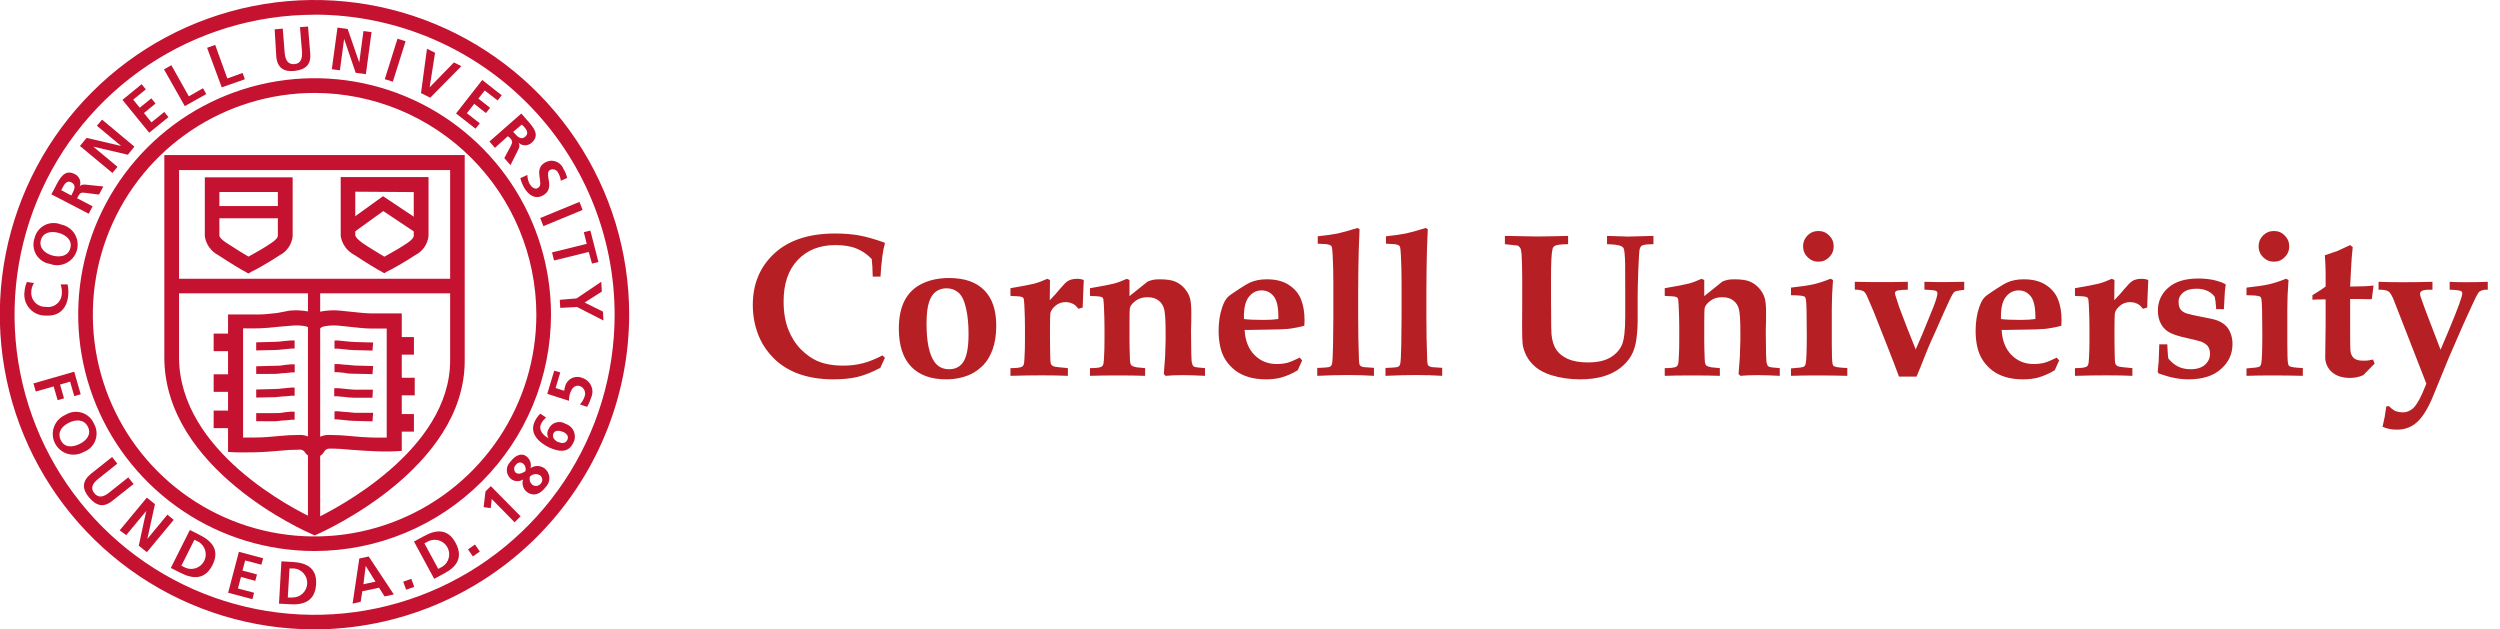 <svg width="143" height="36" viewBox="0 0 143 36" fill="none" xmlns="http://www.w3.org/2000/svg">
<g clip-path="url(#clip0_1005_3366)">
<path d="M17.994 36C14.434 36.001 10.953 34.946 7.993 32.969C5.032 30.992 2.724 28.181 1.361 24.893C-0.002 21.604 -0.359 17.985 0.334 14.493C1.028 11.001 2.741 7.793 5.258 5.275C7.775 2.757 10.982 1.042 14.473 0.347C17.965 -0.349 21.584 0.007 24.873 1.368C28.163 2.73 30.974 5.036 32.953 7.996C34.932 10.956 35.988 14.435 35.989 17.995C35.98 22.766 34.081 27.338 30.708 30.712C27.336 34.087 22.764 35.988 17.994 36ZM17.994 0.842C14.599 0.842 11.28 1.849 8.458 3.735C5.635 5.621 3.435 8.302 2.137 11.439C0.838 14.575 0.499 18.027 1.162 21.356C1.825 24.686 3.46 27.744 5.861 30.144C8.262 32.544 11.321 34.178 14.651 34.839C17.981 35.5 21.432 35.159 24.568 33.858C27.704 32.558 30.384 30.357 32.269 27.533C34.153 24.709 35.158 21.39 35.157 17.995C35.152 13.445 33.342 9.083 30.124 5.867C26.906 2.65 22.544 0.841 17.994 0.837V0.842Z" fill="#C41230"/>
<path d="M17.995 31.518C15.32 31.518 12.706 30.725 10.482 29.239C8.259 27.753 6.525 25.642 5.502 23.171C4.479 20.7 4.211 17.981 4.732 15.358C5.254 12.735 6.542 10.326 8.433 8.435C10.324 6.544 12.734 5.256 15.357 4.734C17.98 4.212 20.698 4.48 23.169 5.503C25.64 6.527 27.752 8.26 29.238 10.484C30.724 12.707 31.517 15.322 31.517 17.996C31.513 21.581 30.087 25.018 27.552 27.553C25.017 30.089 21.58 31.514 17.995 31.518ZM17.995 5.316C15.486 5.316 13.033 6.06 10.947 7.454C8.861 8.848 7.235 10.829 6.275 13.148C5.315 15.466 5.064 18.016 5.554 20.477C6.044 22.938 7.252 25.198 9.027 26.972C10.801 28.746 13.062 29.953 15.523 30.442C17.984 30.931 20.534 30.679 22.852 29.718C25.17 28.758 27.151 27.131 28.544 25.045C29.937 22.958 30.68 20.505 30.679 17.996C30.674 14.634 29.336 11.411 26.958 9.034C24.58 6.657 21.357 5.32 17.995 5.316Z" fill="#C41230"/>
<path d="M18.004 30.624L17.833 30.55C17.49 30.402 9.399 26.849 9.399 20.433V8.868H26.581V20.636C26.581 26.794 18.508 30.397 18.166 30.55L18.004 30.624ZM10.241 9.728V20.433C10.241 25.827 16.857 29.162 18.004 29.685C19.146 29.139 25.748 25.767 25.748 20.618V9.728H10.241Z" fill="#C41230"/>
<path d="M14.205 15.645L14.001 15.525C13.964 15.525 13.076 14.988 12.493 14.599C12.288 14.494 12.11 14.341 11.975 14.154C11.84 13.966 11.751 13.75 11.716 13.522C11.716 13.452 11.716 12.462 11.716 10.566V10.145H16.74V10.566C16.74 12.462 16.74 13.457 16.74 13.517C16.715 13.744 16.635 13.962 16.506 14.151C16.376 14.34 16.203 14.494 16 14.599C15.403 14.997 14.454 15.525 14.413 15.525L14.205 15.645ZM12.549 10.982C12.549 12.046 12.549 13.36 12.549 13.461C12.549 13.563 12.664 13.702 12.956 13.896C13.358 14.165 13.918 14.502 14.214 14.678C14.528 14.507 15.139 14.165 15.523 13.896C15.634 13.822 15.889 13.637 15.893 13.489C15.898 13.341 15.893 12.046 15.893 10.982H12.549Z" fill="#C41230"/>
<path d="M21.977 15.627L21.774 15.507C21.736 15.507 20.848 14.97 20.27 14.581C20.065 14.475 19.887 14.322 19.751 14.135C19.615 13.948 19.525 13.732 19.488 13.504C19.488 13.439 19.488 12.444 19.488 10.547V10.127H24.512V10.547C24.512 12.444 24.512 13.439 24.512 13.499C24.488 13.726 24.407 13.944 24.278 14.133C24.149 14.322 23.975 14.476 23.772 14.581C23.175 14.979 22.227 15.507 22.185 15.507L21.977 15.627ZM20.321 10.964C20.321 12.028 20.321 13.337 20.321 13.439C20.321 13.54 20.437 13.679 20.733 13.901C21.131 14.17 21.69 14.507 21.986 14.683C22.301 14.507 22.912 14.17 23.296 13.901C23.407 13.827 23.661 13.642 23.666 13.49C23.67 13.337 23.666 12.051 23.666 10.987L20.321 10.964Z" fill="#C41230"/>
<path d="M26.281 15.945H9.465V16.778H26.281V15.945Z" fill="#C41230"/>
<path d="M17.975 26.178C17.869 26.174 17.765 26.143 17.672 26.09C17.58 26.037 17.501 25.963 17.443 25.873C17.414 25.822 17.37 25.781 17.317 25.754C17.265 25.727 17.206 25.715 17.147 25.72C16.752 25.722 16.356 25.743 15.963 25.785C15.584 25.818 15.153 25.859 14.538 25.873C13.923 25.887 13.46 25.873 13.442 25.873L13.044 25.85V17.986H13.456H13.918C14.159 17.986 14.455 17.986 14.844 17.986C15.13 17.986 15.468 17.944 15.857 17.902L16.56 17.768C16.912 17.733 17.267 17.749 17.614 17.814C17.747 17.844 17.876 17.889 17.998 17.949C18.119 17.89 18.247 17.845 18.378 17.814C18.732 17.749 19.093 17.733 19.451 17.768L20.168 17.842C20.557 17.884 20.894 17.921 21.181 17.925C21.551 17.925 21.847 17.925 22.106 17.925H22.569H22.981V25.79L22.587 25.813C22.587 25.813 22.097 25.841 21.486 25.813C20.876 25.785 20.446 25.757 20.062 25.725C19.662 25.681 19.261 25.659 18.859 25.66C18.797 25.656 18.735 25.67 18.68 25.699C18.625 25.729 18.58 25.773 18.549 25.827C18.491 25.93 18.408 26.016 18.308 26.077C18.207 26.139 18.093 26.174 17.975 26.178ZM17.147 24.878C17.301 24.875 17.455 24.902 17.598 24.959C17.741 25.017 17.871 25.102 17.98 25.212C18.092 25.101 18.226 25.014 18.373 24.956C18.521 24.899 18.678 24.873 18.836 24.878C19.256 24.88 19.676 24.903 20.094 24.948C20.478 24.985 20.876 25.017 21.482 25.031C21.722 25.031 21.945 25.031 22.12 25.031V18.791H21.949C21.732 18.791 21.486 18.791 21.177 18.791C20.867 18.791 20.506 18.744 20.099 18.703L19.386 18.629C19.116 18.602 18.844 18.613 18.577 18.661C18.466 18.675 18.364 18.726 18.285 18.805L18.04 18.675L17.781 18.823C17.688 18.736 17.573 18.679 17.448 18.656C17.188 18.612 16.924 18.602 16.662 18.629L15.912 18.693C15.505 18.735 15.153 18.772 14.83 18.781C14.506 18.791 14.145 18.781 13.904 18.781V25.026C14.08 25.026 14.298 25.026 14.538 25.026C15.121 25.026 15.524 24.98 15.926 24.943C16.332 24.901 16.739 24.88 17.147 24.878Z" fill="#C41230"/>
<path d="M16.292 11.787H12.133V12.486H16.292V11.787Z" fill="#C41230"/>
<path d="M18.314 16.093H17.615V30.235H18.314V16.093Z" fill="#C41230"/>
<path d="M23.769 13.304L21.923 12.073L20.23 13.295L19.818 12.73L21.909 11.222L24.158 12.721L23.769 13.304Z" fill="#C41230"/>
<path d="M21.307 20.053L20.262 20.026C20.095 20.026 19.901 20.002 19.679 19.979L19.318 19.942C19.256 19.938 19.194 19.938 19.133 19.942V19.48C19.214 19.473 19.296 19.473 19.378 19.48L19.739 19.517C19.947 19.54 20.127 19.558 20.285 19.563L21.344 19.591L21.307 20.053Z" fill="#C41230"/>
<path d="M21.307 21.4L20.262 21.377C20.095 21.377 19.905 21.377 19.688 21.326L19.318 21.289C19.256 21.284 19.194 21.284 19.133 21.289V20.826C19.215 20.822 19.296 20.822 19.378 20.826L19.748 20.863C19.952 20.863 20.132 20.905 20.285 20.909L21.344 20.937L21.307 21.4Z" fill="#C41230"/>
<path d="M21.306 22.751H20.807H20.247C20.058 22.745 19.87 22.729 19.683 22.704L19.303 22.668C19.242 22.663 19.18 22.663 19.118 22.668V22.205C19.2 22.201 19.282 22.201 19.363 22.205L19.743 22.242C19.942 22.265 20.117 22.284 20.27 22.288H20.83H21.329L21.306 22.751Z" fill="#C41230"/>
<path d="M21.307 24.102L20.262 24.074C20.095 24.074 19.901 24.051 19.679 24.028L19.318 23.991C19.256 23.984 19.194 23.984 19.133 23.991V23.528C19.214 23.522 19.296 23.522 19.378 23.528L19.744 23.566C19.947 23.566 20.127 23.607 20.285 23.612H21.344L21.307 24.102Z" fill="#C41230"/>
<path d="M14.654 20.044V19.581L15.714 19.554C15.899 19.548 16.085 19.532 16.269 19.507L16.625 19.475C16.701 19.471 16.776 19.471 16.852 19.475V19.938C16.795 19.933 16.738 19.933 16.68 19.938L16.324 19.97C16.098 19.998 15.903 20.016 15.732 20.021L14.654 20.044Z" fill="#C41230"/>
<path d="M14.655 21.39V20.951L15.715 20.923C15.872 20.923 16.052 20.923 16.265 20.877L16.626 20.84C16.703 20.835 16.78 20.835 16.857 20.84V21.302C16.8 21.298 16.743 21.298 16.686 21.302L16.33 21.339C16.108 21.339 15.914 21.386 15.742 21.386L14.655 21.39Z" fill="#C41230"/>
<path d="M14.655 22.741V22.279L15.715 22.251C15.893 22.247 16.07 22.233 16.247 22.209L16.626 22.172C16.701 22.166 16.777 22.166 16.853 22.172V22.635C16.796 22.631 16.738 22.631 16.681 22.635L16.302 22.672C16.085 22.672 15.895 22.714 15.733 22.718L14.655 22.741Z" fill="#C41230"/>
<path d="M14.655 24.092V23.63H15.488H15.715C15.872 23.63 16.052 23.63 16.265 23.584L16.626 23.546C16.701 23.542 16.777 23.542 16.853 23.546V24.009H16.681L16.321 24.046C16.099 24.046 15.904 24.092 15.733 24.097H15.507L14.655 24.092Z" fill="#C41230"/>
<path d="M13.137 19.082H12.221V20.086H13.137V19.082Z" fill="#C41230"/>
<path d="M13.183 21.41H12.221V22.413H13.183V21.41Z" fill="#C41230"/>
<path d="M13.137 23.486H12.221V24.49H13.137V23.486Z" fill="#C41230"/>
<path d="M23.676 19.281H22.76V20.285H23.676V19.281Z" fill="#C41230"/>
<path d="M23.722 21.608H22.76V22.612H23.722V21.608Z" fill="#C41230"/>
<path d="M23.676 23.685H22.76V24.689H23.676V23.685Z" fill="#C41230"/>
<path d="M3.866 16.265C3.903 16.446 3.917 16.631 3.908 16.816C3.861 17.588 3.445 18.102 2.617 18.051C2.441 18.055 2.266 18.02 2.105 17.95C1.944 17.879 1.801 17.773 1.685 17.641C1.57 17.509 1.485 17.352 1.436 17.183C1.388 17.014 1.377 16.837 1.405 16.663C1.418 16.479 1.464 16.299 1.539 16.131L1.946 16.191C1.846 16.34 1.791 16.515 1.789 16.695C1.781 16.807 1.797 16.919 1.835 17.024C1.873 17.129 1.933 17.225 2.01 17.306C2.088 17.387 2.182 17.45 2.285 17.492C2.389 17.535 2.5 17.555 2.612 17.551C2.724 17.57 2.838 17.565 2.947 17.537C3.057 17.508 3.159 17.456 3.247 17.385C3.334 17.313 3.406 17.224 3.456 17.122C3.506 17.021 3.534 16.91 3.537 16.797C3.549 16.618 3.525 16.439 3.468 16.27L3.866 16.265Z" fill="#C41230"/>
<path d="M1.975 13.627C2.011 13.469 2.081 13.32 2.181 13.191C2.28 13.063 2.407 12.957 2.551 12.882C2.695 12.807 2.854 12.765 3.017 12.758C3.179 12.751 3.342 12.779 3.492 12.841C3.652 12.872 3.803 12.936 3.937 13.028C4.071 13.121 4.184 13.24 4.269 13.379C4.354 13.517 4.41 13.672 4.432 13.833C4.455 13.994 4.443 14.158 4.399 14.315C4.355 14.472 4.278 14.617 4.175 14.742C4.071 14.868 3.943 14.971 3.797 15.044C3.652 15.117 3.493 15.159 3.331 15.168C3.168 15.177 3.006 15.151 2.854 15.094C2.693 15.068 2.539 15.008 2.404 14.917C2.269 14.825 2.155 14.706 2.072 14.566C1.988 14.426 1.936 14.27 1.919 14.107C1.902 13.945 1.921 13.781 1.975 13.627ZM4.019 14.206C4.154 13.743 3.779 13.438 3.358 13.322C2.937 13.207 2.47 13.271 2.34 13.729C2.211 14.187 2.576 14.497 2.988 14.613C3.399 14.728 3.885 14.678 4.019 14.206Z" fill="#C41230"/>
<path d="M2.938 11.116L3.183 10.653C3.423 10.191 3.696 9.65 4.288 9.964C4.413 10.026 4.51 10.133 4.56 10.263C4.61 10.394 4.608 10.538 4.557 10.667C4.626 10.556 4.779 10.552 4.894 10.561L5.912 10.667L5.662 11.13L4.857 11.028C4.668 11.001 4.575 11.028 4.483 11.199L4.409 11.338L5.297 11.801L5.075 12.226L2.938 11.116ZM4.076 11.181L4.15 11.042C4.261 10.834 4.358 10.579 4.094 10.436C3.83 10.293 3.687 10.524 3.576 10.737L3.502 10.876L4.076 11.181Z" fill="#C41230"/>
<path d="M4.574 8.35L4.954 7.887L6.929 8.35L5.541 7.193L5.837 6.842L7.688 8.387L7.313 8.85L5.333 8.387L6.721 9.543L6.429 9.895L4.574 8.35Z" fill="#C41230"/>
<path d="M7.004 5.713L8.1 4.816L8.341 5.112L7.619 5.699L7.994 6.162L8.655 5.625L8.896 5.922L8.234 6.467L8.665 6.999L9.396 6.403L9.636 6.699L8.535 7.592L7.004 5.713Z" fill="#C41230"/>
<path d="M9.381 3.969L9.802 3.729L10.801 5.51L11.611 5.047L11.8 5.38L10.57 6.069L9.381 3.969Z" fill="#C41230"/>
<path d="M11.846 2.734L12.308 2.567L13.002 4.487L13.877 4.173L14.006 4.533L12.683 4.996L11.846 2.734Z" fill="#C41230"/>
<path d="M15.71 1.679L16.173 1.637L16.284 3.025C16.321 3.437 16.473 3.696 16.839 3.668C17.204 3.64 17.301 3.354 17.274 2.942L17.158 1.554L17.62 1.517L17.745 3.062C17.801 3.71 17.463 3.987 16.848 4.057C16.233 4.126 15.853 3.872 15.803 3.224L15.71 1.679Z" fill="#C41230"/>
<path d="M19.304 1.577L19.887 1.66L20.549 3.576L20.789 1.776L21.252 1.836L20.928 4.242L20.345 4.163L19.684 2.225L19.443 4.02L18.98 3.96L19.304 1.577Z" fill="#C41230"/>
<path d="M22.736 2.216L23.199 2.359L22.472 4.672L22.01 4.529L22.736 2.216Z" fill="#C41230"/>
<path d="M24.423 2.789L24.886 3.02L24.576 4.996L25.964 3.571L26.39 3.784L24.608 5.588L24.081 5.324L24.423 2.789Z" fill="#C41230"/>
<path d="M27.584 4.575L28.699 5.449L28.463 5.745L27.727 5.176L27.362 5.639L28.032 6.166L27.797 6.467L27.126 5.939L26.705 6.476L27.445 7.054L27.2 7.36L26.085 6.49L27.584 4.575Z" fill="#C41230"/>
<path d="M29.819 6.494L30.161 6.883C30.499 7.271 30.915 7.72 30.411 8.164C30.309 8.259 30.175 8.311 30.036 8.311C29.897 8.311 29.763 8.259 29.662 8.164C29.693 8.218 29.71 8.28 29.71 8.342C29.71 8.405 29.693 8.466 29.662 8.52L29.199 9.446L28.847 9.043L29.227 8.331C29.314 8.16 29.328 8.067 29.194 7.914L29.051 7.789L28.311 8.456L27.996 8.095L29.819 6.494ZM29.356 7.54L29.458 7.655C29.615 7.836 29.819 8.016 30.045 7.817C30.272 7.618 30.11 7.405 29.953 7.225L29.846 7.128L29.356 7.54Z" fill="#C41230"/>
<path d="M32.08 10.339C32.059 10.175 32.006 10.018 31.923 9.876C31.903 9.835 31.876 9.798 31.841 9.768C31.807 9.738 31.767 9.715 31.724 9.701C31.681 9.687 31.635 9.682 31.59 9.685C31.545 9.689 31.501 9.702 31.46 9.723C31.095 9.936 31.784 10.75 31.086 11.162C30.623 11.435 30.244 11.162 29.999 10.764C29.893 10.585 29.814 10.392 29.763 10.191L30.165 10.006C30.168 10.195 30.218 10.381 30.309 10.547C30.406 10.704 30.609 10.866 30.771 10.75C31.174 10.519 30.471 9.714 31.164 9.302C31.255 9.247 31.356 9.212 31.462 9.199C31.567 9.187 31.674 9.198 31.774 9.231C31.875 9.264 31.968 9.318 32.045 9.391C32.123 9.463 32.184 9.551 32.224 9.649C32.326 9.813 32.4 9.993 32.441 10.181L32.08 10.339Z" fill="#C41230"/>
<path d="M33.145 11.547L33.325 12.009L31.082 12.935L30.901 12.472L33.145 11.547Z" fill="#C41230"/>
<path d="M33.561 13.947L33.394 13.281L33.769 13.188L34.231 14.988L33.861 15.076L33.676 14.41L31.692 14.9L31.576 14.438L33.561 13.947Z" fill="#C41230"/>
<path d="M32.977 17.07L34.393 16.117L34.425 16.677L33.44 17.306L34.49 17.824L34.518 18.333L33.005 17.561L32.047 17.611L32.02 17.149L32.977 17.07Z" fill="#C41230"/>
<path d="M4.245 21.261L4.615 22.552L4.249 22.658L4.009 21.83L3.435 21.997L3.662 22.783L3.296 22.89L3.07 22.103L2.047 22.395L1.913 21.932L4.245 21.261Z" fill="#C41230"/>
<path d="M5.379 24.245C5.46 24.387 5.508 24.545 5.521 24.708C5.534 24.871 5.511 25.035 5.454 25.188C5.398 25.342 5.308 25.481 5.192 25.596C5.076 25.711 4.936 25.799 4.782 25.855C4.642 25.934 4.487 25.983 4.327 26C4.166 26.017 4.004 26.001 3.85 25.953C3.696 25.906 3.554 25.827 3.432 25.722C3.309 25.617 3.209 25.488 3.138 25.344C3.068 25.199 3.027 25.041 3.019 24.881C3.011 24.72 3.036 24.559 3.093 24.408C3.149 24.257 3.236 24.119 3.347 24.003C3.459 23.886 3.593 23.794 3.742 23.731C3.879 23.643 4.035 23.586 4.197 23.565C4.359 23.543 4.524 23.557 4.68 23.606C4.836 23.655 4.98 23.738 5.101 23.848C5.221 23.958 5.316 24.094 5.379 24.245ZM3.473 25.17C3.691 25.633 4.167 25.587 4.56 25.392C4.954 25.198 5.25 24.837 5.023 24.402C4.796 23.967 4.334 23.991 3.95 24.175C3.566 24.361 3.256 24.707 3.473 25.17Z" fill="#C41230"/>
<path d="M6.411 26.141L6.711 26.52L5.62 27.39C5.296 27.649 5.157 27.918 5.393 28.209C5.629 28.5 5.92 28.436 6.24 28.177L7.336 27.307L7.641 27.686L6.425 28.648C5.92 29.055 5.499 28.935 5.092 28.45C4.685 27.964 4.69 27.524 5.199 27.103L6.411 26.141Z" fill="#C41230"/>
<path d="M8.4 28.463L8.863 28.838L8.428 30.827L9.575 29.439L9.936 29.735L8.4 31.586L7.937 31.211L8.368 29.222L7.22 30.61L6.846 30.337L8.4 28.463Z" fill="#C41230"/>
<path d="M10.861 30.314L11.453 30.615C12.11 30.948 12.587 31.461 12.152 32.322C11.717 33.182 11.023 33.113 10.362 32.784L9.77 32.488L10.861 30.314ZM10.376 32.359L10.616 32.479C10.811 32.56 11.029 32.564 11.226 32.491C11.424 32.417 11.586 32.272 11.681 32.084C11.775 31.895 11.795 31.678 11.735 31.476C11.676 31.274 11.542 31.102 11.361 30.994L11.12 30.874L10.376 32.359Z" fill="#C41230"/>
<path d="M13.664 31.564L15.052 31.934L14.95 32.3L14.025 32.059L13.868 32.637L14.7 32.859L14.603 33.225L13.784 33.003L13.609 33.66L14.534 33.905L14.437 34.275L13.049 33.905L13.664 31.564Z" fill="#C41230"/>
<path d="M16.097 32.109L16.758 32.146C17.498 32.188 18.146 32.474 18.081 33.432C18.017 34.389 17.36 34.607 16.619 34.565L15.958 34.528L16.097 32.109ZM16.462 34.177H16.735C16.949 34.178 17.155 34.097 17.311 33.951C17.466 33.804 17.56 33.604 17.572 33.39C17.584 33.177 17.513 32.967 17.374 32.804C17.236 32.642 17.04 32.538 16.828 32.516H16.559L16.462 34.177Z" fill="#C41230"/>
<path d="M20.552 31.947L21.089 31.831L22.527 34.001L22 34.117L21.681 33.617L20.723 33.821L20.631 34.422L20.168 34.529L20.552 31.947ZM20.917 32.368L20.788 33.418L21.477 33.27L20.917 32.368Z" fill="#C41230"/>
<path d="M23.064 33.274L23.527 33.108L23.694 33.571L23.231 33.732L23.064 33.274Z" fill="#C41230"/>
<path d="M23.68 30.976L24.263 30.661C24.915 30.305 25.609 30.198 26.067 31.064C26.525 31.929 26.067 32.451 25.419 32.794L24.836 33.108L23.68 30.976ZM25.067 32.539L25.303 32.414C25.483 32.302 25.613 32.126 25.667 31.921C25.721 31.716 25.695 31.498 25.595 31.312C25.494 31.125 25.326 30.985 25.125 30.918C24.924 30.851 24.705 30.863 24.512 30.953L24.276 31.082L25.067 32.539Z" fill="#C41230"/>
<path d="M26.77 31.424L27.168 31.147L27.446 31.549L27.048 31.827L26.77 31.424Z" fill="#C41230"/>
<path d="M27.77 28.107L28.075 27.807L29.777 29.532L29.435 29.875L28.126 28.542L28.07 29.065L27.663 29.009L27.77 28.107Z" fill="#C41230"/>
<path d="M29.938 27.413C29.837 27.483 29.717 27.521 29.594 27.521C29.471 27.521 29.35 27.483 29.249 27.413C29.173 27.356 29.111 27.282 29.066 27.198C29.021 27.114 28.995 27.022 28.99 26.927C28.985 26.831 29 26.736 29.035 26.648C29.071 26.559 29.125 26.48 29.194 26.414C29.443 26.072 29.813 25.868 30.119 26.109C30.218 26.186 30.292 26.291 30.333 26.41C30.373 26.529 30.377 26.658 30.345 26.779C30.46 26.699 30.598 26.655 30.739 26.655C30.879 26.655 31.017 26.699 31.132 26.779C31.216 26.84 31.286 26.919 31.337 27.01C31.387 27.101 31.417 27.202 31.424 27.306C31.431 27.41 31.415 27.514 31.378 27.61C31.34 27.707 31.281 27.795 31.206 27.867C30.924 28.246 30.535 28.431 30.137 28.14C30.032 28.056 29.955 27.943 29.916 27.815C29.877 27.687 29.879 27.55 29.92 27.422L29.938 27.413ZM30.054 26.951C30.076 26.876 30.076 26.796 30.055 26.721C30.034 26.645 29.992 26.578 29.934 26.525C29.903 26.499 29.867 26.479 29.829 26.468C29.79 26.457 29.749 26.454 29.709 26.459C29.67 26.465 29.631 26.479 29.597 26.501C29.564 26.523 29.535 26.551 29.513 26.585C29.48 26.614 29.454 26.65 29.436 26.69C29.418 26.73 29.409 26.773 29.409 26.817C29.409 26.86 29.418 26.903 29.436 26.943C29.454 26.983 29.48 27.019 29.513 27.048C29.702 27.163 29.906 27.048 30.054 26.951ZM30.942 27.649C30.97 27.616 30.991 27.577 31.004 27.535C31.016 27.493 31.02 27.449 31.015 27.406C31.009 27.363 30.995 27.321 30.973 27.283C30.951 27.245 30.922 27.212 30.887 27.187C30.796 27.131 30.689 27.109 30.584 27.123C30.478 27.138 30.381 27.188 30.308 27.265C30.287 27.348 30.288 27.434 30.313 27.516C30.337 27.598 30.384 27.671 30.447 27.728C30.485 27.756 30.527 27.776 30.573 27.787C30.618 27.798 30.665 27.799 30.711 27.792C30.757 27.785 30.801 27.768 30.841 27.744C30.881 27.719 30.915 27.687 30.942 27.649Z" fill="#C41230"/>
<path d="M31.238 23.884C31.124 23.976 31.029 24.091 30.961 24.222C30.776 24.592 31.058 24.893 31.377 25.068C31.331 24.989 31.306 24.899 31.306 24.807C31.306 24.715 31.331 24.625 31.377 24.546C31.415 24.456 31.472 24.376 31.544 24.31C31.616 24.245 31.702 24.196 31.795 24.168C31.888 24.139 31.986 24.131 32.083 24.144C32.179 24.158 32.272 24.192 32.353 24.245C32.462 24.28 32.561 24.339 32.644 24.417C32.727 24.496 32.791 24.592 32.832 24.698C32.873 24.805 32.889 24.919 32.88 25.033C32.871 25.146 32.836 25.257 32.779 25.355C32.478 25.957 31.909 25.818 31.391 25.587C30.804 25.291 30.253 24.782 30.6 24.078C30.677 23.923 30.78 23.782 30.905 23.662L31.238 23.884ZM31.919 25.272C32.122 25.374 32.344 25.378 32.45 25.166C32.557 24.953 32.4 24.782 32.205 24.703C32.011 24.624 31.743 24.587 31.655 24.796C31.567 25.004 31.701 25.17 31.919 25.291V25.272Z" fill="#C41230"/>
<path d="M32.048 21.302L31.78 22.195L32.275 22.353C32.281 22.279 32.295 22.206 32.317 22.135C32.337 22.031 32.381 21.933 32.444 21.848C32.507 21.763 32.588 21.693 32.681 21.643C32.775 21.593 32.878 21.565 32.984 21.559C33.089 21.554 33.195 21.572 33.293 21.612C33.407 21.646 33.512 21.704 33.601 21.782C33.691 21.859 33.762 21.955 33.811 22.063C33.861 22.171 33.886 22.288 33.886 22.407C33.886 22.525 33.86 22.643 33.811 22.75C33.756 22.933 33.68 23.108 33.584 23.273L33.173 23.134C33.288 23.009 33.376 22.861 33.432 22.7C33.457 22.642 33.47 22.579 33.471 22.516C33.471 22.453 33.458 22.391 33.434 22.333C33.409 22.275 33.373 22.222 33.327 22.179C33.281 22.135 33.227 22.102 33.168 22.08C32.867 21.992 32.705 22.228 32.608 22.491C32.565 22.632 32.545 22.779 32.548 22.926L31.304 22.528L31.702 21.201L32.048 21.302Z" fill="#C41230"/>
<path d="M50.618 20.462L50.355 21.04C49.878 21.292 49.449 21.463 49.067 21.555C48.69 21.65 48.217 21.698 47.648 21.698C46.84 21.698 46.124 21.57 45.503 21.314C45.014 21.108 44.601 20.836 44.261 20.496C43.922 20.157 43.66 19.789 43.477 19.392C43.199 18.793 43.06 18.143 43.06 17.441C43.06 16.239 43.47 15.259 44.29 14.5C45.114 13.737 46.275 13.356 47.774 13.356C48.289 13.356 48.751 13.394 49.159 13.47C49.571 13.546 50.048 13.682 50.589 13.876L50.618 13.951C50.557 14.13 50.509 14.355 50.475 14.626C50.418 15.057 50.381 15.456 50.366 15.822H49.92C49.912 15.402 49.893 15.066 49.863 14.815C49.607 14.548 49.319 14.349 48.999 14.22C48.682 14.086 48.276 14.019 47.78 14.019C46.883 14.019 46.166 14.304 45.629 14.872C45.091 15.437 44.822 16.226 44.822 17.241C44.822 17.855 44.911 18.391 45.091 18.849C45.274 19.306 45.516 19.686 45.817 19.987C46.119 20.285 46.422 20.502 46.727 20.639C47.143 20.822 47.646 20.914 48.238 20.914C48.627 20.914 48.995 20.87 49.342 20.782C49.689 20.695 50.067 20.544 50.475 20.33L50.618 20.462ZM51.413 18.797C51.413 18.148 51.524 17.613 51.745 17.189C51.966 16.762 52.298 16.442 52.74 16.228C53.183 16.011 53.698 15.902 54.285 15.902C55.166 15.902 55.836 16.133 56.294 16.594C56.755 17.056 56.986 17.733 56.986 18.625C56.986 19.14 56.919 19.587 56.786 19.964C56.652 20.342 56.473 20.647 56.248 20.88C56.023 21.108 55.786 21.282 55.538 21.4C55.115 21.599 54.638 21.698 54.108 21.698C53.246 21.698 52.58 21.454 52.111 20.965C51.646 20.473 51.413 19.751 51.413 18.797ZM52.998 18.522C52.998 19.537 53.147 20.26 53.444 20.691C53.643 20.977 53.925 21.12 54.291 21.12C54.604 21.12 54.852 21.011 55.035 20.794C55.279 20.504 55.401 19.943 55.401 19.112C55.401 18.528 55.352 18.028 55.252 17.613C55.157 17.193 55.014 16.901 54.823 16.737C54.636 16.573 54.409 16.491 54.142 16.491C53.913 16.491 53.713 16.552 53.542 16.674C53.37 16.793 53.236 16.995 53.141 17.281C53.046 17.563 52.998 17.977 52.998 18.522ZM61.083 21.057V21.498C60.652 21.479 60.171 21.469 59.641 21.469C59.05 21.469 58.435 21.479 57.798 21.498V21.057C58.096 21.057 58.302 21.036 58.416 20.994C58.47 20.975 58.51 20.943 58.536 20.897C58.575 20.824 58.596 20.687 58.599 20.485L58.622 19.976C58.626 19.869 58.628 19.695 58.628 19.455V18.705C58.628 18.366 58.617 17.954 58.594 17.47C58.582 17.225 58.565 17.088 58.542 17.058C58.523 17.023 58.491 16.998 58.445 16.983C58.373 16.956 58.157 16.938 57.798 16.926V16.485C58.493 16.367 58.949 16.279 59.166 16.222C59.383 16.165 59.629 16.073 59.904 15.948L60.059 16.016L60.047 17.172C60.295 16.916 60.486 16.705 60.619 16.537C60.818 16.3 60.966 16.15 61.066 16.085C61.203 15.993 61.384 15.948 61.609 15.948C61.75 15.948 61.878 15.97 61.992 16.016L61.958 16.829C61.947 17.271 61.937 17.525 61.929 17.59L61.689 17.664C61.594 17.538 61.502 17.451 61.414 17.401C61.273 17.321 61.119 17.281 60.951 17.281C60.726 17.281 60.531 17.351 60.367 17.492C60.207 17.63 60.112 17.771 60.081 17.916C60.066 18 60.059 18.322 60.059 18.883V19.455L60.07 20.233C60.074 20.527 60.083 20.708 60.099 20.777C60.118 20.841 60.158 20.893 60.219 20.931C60.28 20.969 60.411 20.996 60.613 21.011L61.083 21.057ZM68.927 21.057V21.498C68.408 21.471 67.985 21.457 67.657 21.457C67.279 21.457 66.951 21.471 66.673 21.498L66.57 21.395C66.577 21.314 66.602 20.985 66.644 20.405L66.673 19.466V19.014C66.673 18.347 66.646 17.908 66.593 17.698C66.543 17.489 66.438 17.321 66.278 17.195C66.118 17.065 65.904 17 65.637 17C65.37 17 65.149 17.065 64.973 17.195C64.798 17.321 64.687 17.449 64.641 17.578C64.615 17.655 64.603 17.96 64.607 18.494V19.455C64.607 19.733 64.615 20.075 64.63 20.479C64.634 20.658 64.649 20.777 64.676 20.834C64.695 20.876 64.72 20.906 64.75 20.925C64.796 20.956 64.886 20.985 65.019 21.011C65.065 21.019 65.225 21.034 65.5 21.057V21.498C65.084 21.482 64.575 21.475 63.972 21.475C63.274 21.475 62.732 21.482 62.347 21.498V21.057C62.645 21.057 62.851 21.036 62.965 20.994C63.018 20.975 63.059 20.943 63.085 20.897C63.123 20.824 63.144 20.687 63.148 20.485L63.171 19.976C63.175 19.869 63.177 19.695 63.177 19.455V18.705C63.177 18.366 63.165 17.954 63.142 17.47C63.131 17.225 63.114 17.088 63.091 17.058C63.072 17.023 63.039 16.998 62.994 16.983C62.921 16.956 62.706 16.938 62.347 16.926V16.485C63.041 16.367 63.497 16.279 63.715 16.222C63.932 16.165 64.178 16.073 64.453 15.948L64.607 16.016V16.938L65.648 16.102C65.774 16.052 65.879 16.02 65.963 16.005C66.051 15.986 66.171 15.976 66.324 15.976C66.732 15.976 67.037 16.022 67.239 16.113C67.445 16.205 67.619 16.335 67.76 16.503C67.901 16.667 68 16.84 68.057 17.023C68.114 17.203 68.143 17.485 68.143 17.87C68.143 18.305 68.139 18.581 68.132 18.7C68.128 18.745 68.126 18.801 68.126 18.866L68.132 19.455C68.135 20.1 68.145 20.498 68.16 20.651C68.179 20.803 68.214 20.902 68.263 20.948C68.317 20.99 68.431 21.017 68.606 21.028C68.671 21.032 68.778 21.042 68.927 21.057ZM74.483 20.616L74.231 21.177C73.918 21.368 73.596 21.509 73.264 21.601C73.016 21.665 72.734 21.698 72.417 21.698C72.04 21.698 71.706 21.654 71.416 21.566C71.13 21.479 70.884 21.358 70.678 21.206C70.476 21.053 70.296 20.866 70.14 20.645C69.987 20.424 69.877 20.168 69.808 19.878C69.739 19.588 69.705 19.272 69.705 18.929C69.705 18.429 69.772 17.983 69.905 17.59C69.997 17.315 70.104 17.117 70.226 16.995C70.302 16.918 70.5 16.775 70.821 16.566C71.141 16.356 71.374 16.218 71.519 16.154C71.786 16.035 72.1 15.976 72.463 15.976C72.974 15.976 73.394 16.083 73.722 16.297C74.05 16.51 74.28 16.783 74.414 17.115C74.551 17.447 74.62 17.849 74.62 18.322C74.62 18.429 74.616 18.532 74.608 18.631C74.513 18.662 74.368 18.696 74.174 18.734C73.914 18.784 73.739 18.81 73.647 18.814C73.361 18.837 72.984 18.85 72.514 18.854C72.045 18.858 71.786 18.862 71.736 18.866C71.687 18.869 71.631 18.871 71.57 18.871H71.193C71.223 19.474 71.41 19.951 71.753 20.302C72.097 20.649 72.52 20.822 73.024 20.822C73.241 20.822 73.441 20.799 73.624 20.754C73.807 20.704 74.048 20.605 74.345 20.456L74.483 20.616ZM73.121 18.248C73.136 17.641 73.054 17.216 72.875 16.972C72.692 16.732 72.455 16.611 72.165 16.611C71.868 16.611 71.622 16.737 71.427 16.989C71.229 17.244 71.137 17.664 71.153 18.248C71.378 18.282 71.753 18.299 72.28 18.299C72.615 18.299 72.896 18.282 73.121 18.248ZM78.591 21.04V21.498C78.114 21.467 77.616 21.452 77.097 21.452C76.579 21.452 75.995 21.467 75.347 21.498V21.046C75.709 21.034 75.928 21.019 76.004 21C76.062 20.985 76.104 20.963 76.13 20.937C76.161 20.906 76.182 20.861 76.193 20.799C76.22 20.685 76.239 20.325 76.251 19.718C76.262 19.112 76.268 18.574 76.268 18.105V16.216C76.268 15.618 76.254 15.07 76.228 14.574C76.212 14.307 76.193 14.149 76.17 14.1C76.155 14.073 76.134 14.052 76.108 14.037C76.062 14.006 75.989 13.983 75.89 13.968C75.833 13.96 75.661 13.951 75.375 13.939V13.516C75.848 13.466 76.226 13.413 76.508 13.356C76.79 13.295 77.17 13.19 77.647 13.041L77.767 13.11L77.721 14.265C77.702 14.914 77.691 15.709 77.687 16.651V18.116C77.687 18.669 77.691 19.083 77.698 19.358C77.713 20.041 77.725 20.454 77.732 20.599C77.74 20.74 77.753 20.83 77.772 20.868C77.784 20.895 77.803 20.918 77.83 20.937C77.864 20.963 77.923 20.985 78.007 21C78.041 21.007 78.236 21.021 78.591 21.04ZM82.493 21.04V21.498C82.016 21.467 81.518 21.452 80.999 21.452C80.481 21.452 79.897 21.467 79.249 21.498V21.046C79.611 21.034 79.83 21.019 79.907 21C79.964 20.985 80.006 20.963 80.032 20.937C80.063 20.906 80.084 20.861 80.095 20.799C80.122 20.685 80.141 20.325 80.153 19.718C80.164 19.112 80.17 18.574 80.17 18.105V16.216C80.17 15.618 80.156 15.07 80.13 14.574C80.115 14.307 80.095 14.149 80.073 14.1C80.057 14.073 80.036 14.052 80.01 14.037C79.964 14.006 79.891 13.983 79.792 13.968C79.735 13.96 79.563 13.951 79.277 13.939V13.516C79.75 13.466 80.128 13.413 80.41 13.356C80.692 13.295 81.072 13.19 81.549 13.041L81.669 13.11L81.623 14.265C81.604 14.914 81.593 15.709 81.589 16.651V18.116C81.589 18.669 81.593 19.083 81.6 19.358C81.615 20.041 81.627 20.454 81.635 20.599C81.642 20.74 81.656 20.83 81.675 20.868C81.686 20.895 81.705 20.918 81.732 20.937C81.766 20.963 81.825 20.985 81.909 21C81.944 21.007 82.138 21.021 82.493 21.04ZM86.08 13.968V13.493L87.94 13.527L88.712 13.516L89.485 13.499L89.696 13.493V13.968C89.284 13.968 89.023 14.004 88.912 14.077C88.855 14.111 88.817 14.178 88.798 14.277C88.745 14.513 88.718 15.034 88.718 15.839V17.166L88.724 17.836C88.724 18.534 88.731 18.965 88.746 19.129C88.781 19.487 88.871 19.777 89.015 19.998C89.16 20.216 89.382 20.393 89.679 20.531C89.98 20.664 90.362 20.731 90.823 20.731C91.354 20.731 91.775 20.641 92.088 20.462C92.404 20.279 92.629 20.042 92.763 19.753C92.897 19.463 92.963 18.911 92.963 18.099V16.932C92.963 15.925 92.961 15.311 92.958 15.089C92.946 14.609 92.919 14.319 92.877 14.22C92.851 14.159 92.807 14.113 92.746 14.082C92.62 14.018 92.345 13.979 91.922 13.968V13.493C92.612 13.52 93.022 13.533 93.152 13.533C93.186 13.533 93.238 13.531 93.307 13.527L94.577 13.493V13.968C94.222 13.968 93.999 13.997 93.907 14.054C93.862 14.084 93.823 14.143 93.793 14.231C93.766 14.315 93.74 14.7 93.713 15.387C93.686 16.073 93.673 16.615 93.673 17.012V18.356C93.673 18.7 93.648 19.054 93.598 19.421C93.549 19.787 93.448 20.1 93.295 20.359C93.146 20.618 92.935 20.853 92.66 21.063C92.385 21.273 92.059 21.431 91.682 21.538C91.304 21.644 90.867 21.698 90.371 21.698C89.792 21.698 89.25 21.62 88.746 21.463C88.38 21.349 88.081 21.196 87.848 21.006C87.615 20.811 87.438 20.596 87.316 20.359C87.194 20.119 87.12 19.888 87.093 19.667C87.074 19.529 87.064 19.159 87.064 18.557L87.07 17.458V16.005C87.07 15.471 87.059 14.99 87.036 14.563C87.024 14.395 87.001 14.273 86.967 14.197C86.948 14.155 86.9 14.105 86.824 14.048L86.08 13.968ZM101.803 21.057V21.498C101.284 21.471 100.861 21.457 100.533 21.457C100.155 21.457 99.827 21.471 99.549 21.498L99.446 21.395C99.454 21.314 99.478 20.985 99.52 20.405L99.549 19.466V19.014C99.549 18.347 99.522 17.908 99.469 17.698C99.419 17.489 99.314 17.321 99.154 17.195C98.994 17.065 98.78 17 98.513 17C98.246 17 98.025 17.065 97.85 17.195C97.674 17.321 97.564 17.449 97.518 17.578C97.491 17.655 97.48 17.96 97.483 18.494V19.455C97.483 19.733 97.491 20.075 97.506 20.479C97.51 20.658 97.525 20.777 97.552 20.834C97.571 20.876 97.596 20.906 97.626 20.925C97.672 20.956 97.762 20.985 97.895 21.011C97.941 21.019 98.101 21.034 98.376 21.057V21.498C97.96 21.482 97.451 21.475 96.848 21.475C96.15 21.475 95.609 21.482 95.223 21.498V21.057C95.521 21.057 95.727 21.036 95.841 20.994C95.895 20.975 95.935 20.943 95.961 20.897C96 20.824 96.02 20.687 96.024 20.485L96.047 19.976C96.051 19.869 96.053 19.695 96.053 19.455V18.705C96.053 18.366 96.041 17.954 96.019 17.47C96.007 17.225 95.99 17.088 95.967 17.058C95.948 17.023 95.916 16.998 95.87 16.983C95.797 16.956 95.582 16.938 95.223 16.926V16.485C95.918 16.367 96.373 16.279 96.591 16.222C96.808 16.165 97.054 16.073 97.329 15.948L97.483 16.016V16.938L98.525 16.102C98.651 16.052 98.755 16.02 98.839 16.005C98.927 15.986 99.047 15.976 99.2 15.976C99.608 15.976 99.913 16.022 100.115 16.113C100.321 16.205 100.495 16.335 100.636 16.503C100.777 16.667 100.876 16.84 100.933 17.023C100.991 17.203 101.019 17.485 101.019 17.87C101.019 18.305 101.015 18.581 101.008 18.7C101.004 18.745 101.002 18.801 101.002 18.866L101.008 19.455C101.012 20.1 101.021 20.498 101.036 20.651C101.056 20.803 101.09 20.902 101.139 20.948C101.193 20.99 101.307 21.017 101.483 21.028C101.548 21.032 101.654 21.042 101.803 21.057ZM104.012 13.213C104.256 13.213 104.462 13.299 104.63 13.47C104.801 13.642 104.887 13.848 104.887 14.088C104.887 14.332 104.801 14.54 104.63 14.712C104.462 14.883 104.256 14.969 104.012 14.969C103.771 14.969 103.565 14.883 103.394 14.712C103.222 14.54 103.136 14.332 103.136 14.088C103.136 13.848 103.22 13.642 103.388 13.47C103.56 13.299 103.768 13.213 104.012 13.213ZM102.444 21.498V21.074C102.871 21.044 103.115 21.011 103.176 20.977C103.237 20.939 103.276 20.87 103.291 20.771C103.329 20.561 103.348 20.021 103.348 19.152C103.348 17.958 103.331 17.279 103.296 17.115C103.281 17.038 103.256 16.989 103.222 16.966C103.146 16.916 102.886 16.89 102.444 16.886V16.451C103.02 16.39 103.455 16.325 103.748 16.257C104.042 16.188 104.363 16.083 104.71 15.942L104.847 16.016C104.801 16.611 104.778 17.17 104.778 17.693V19.638C104.778 20.302 104.794 20.695 104.824 20.817C104.839 20.885 104.87 20.931 104.916 20.954C105.019 21.004 105.269 21.036 105.665 21.051V21.498C105.124 21.482 104.534 21.475 103.897 21.475C103.348 21.475 102.864 21.482 102.444 21.498ZM108.623 21.543C108.429 21.013 108.196 20.407 107.925 19.724L107.17 17.813C107.101 17.641 106.974 17.346 106.787 16.926C106.726 16.793 106.663 16.705 106.598 16.663C106.495 16.602 106.327 16.569 106.094 16.566V16.119C106.636 16.131 107.166 16.136 107.685 16.136C108.173 16.136 108.654 16.131 109.127 16.119V16.571C108.906 16.571 108.709 16.587 108.537 16.617C108.488 16.628 108.45 16.649 108.423 16.68C108.4 16.707 108.389 16.739 108.389 16.777L108.412 16.88L108.635 17.573L109.092 18.768L109.316 19.329C109.449 19.672 109.537 19.892 109.579 19.987L109.951 19.129L110.3 18.276C110.529 17.738 110.683 17.336 110.763 17.069C110.801 16.936 110.82 16.838 110.82 16.777C110.82 16.716 110.792 16.67 110.735 16.64C110.677 16.606 110.458 16.581 110.077 16.566V16.119C110.469 16.131 110.838 16.136 111.181 16.136C111.509 16.136 111.9 16.131 112.354 16.119V16.577C112.068 16.611 111.898 16.64 111.845 16.663C111.795 16.686 111.749 16.732 111.707 16.8C111.627 16.922 111.461 17.265 111.209 17.83L110.672 19.043L110.443 19.547C110.344 19.768 110.235 20.029 110.117 20.33C109.888 20.914 109.724 21.318 109.625 21.543H108.623ZM117.784 20.616L117.532 21.177C117.219 21.368 116.897 21.509 116.565 21.601C116.317 21.665 116.035 21.698 115.718 21.698C115.34 21.698 115.007 21.654 114.717 21.566C114.431 21.479 114.185 21.358 113.979 21.206C113.777 21.053 113.597 20.866 113.441 20.645C113.288 20.424 113.178 20.168 113.109 19.878C113.04 19.588 113.006 19.272 113.006 18.929C113.006 18.429 113.073 17.983 113.206 17.59C113.298 17.315 113.405 17.117 113.527 16.995C113.603 16.918 113.801 16.775 114.122 16.566C114.442 16.356 114.675 16.218 114.82 16.154C115.087 16.035 115.401 15.976 115.764 15.976C116.275 15.976 116.695 16.083 117.023 16.297C117.351 16.51 117.581 16.783 117.715 17.115C117.852 17.447 117.921 17.849 117.921 18.322C117.921 18.429 117.917 18.532 117.909 18.631C117.814 18.662 117.669 18.696 117.475 18.734C117.215 18.784 117.04 18.81 116.948 18.814C116.662 18.837 116.284 18.85 115.815 18.854C115.346 18.858 115.087 18.862 115.037 18.866C114.988 18.869 114.932 18.871 114.871 18.871H114.494C114.524 19.474 114.711 19.951 115.054 20.302C115.398 20.649 115.821 20.822 116.325 20.822C116.542 20.822 116.742 20.799 116.925 20.754C117.108 20.704 117.349 20.605 117.646 20.456L117.784 20.616ZM116.422 18.248C116.437 17.641 116.355 17.216 116.176 16.972C115.993 16.732 115.756 16.611 115.466 16.611C115.169 16.611 114.923 16.737 114.728 16.989C114.53 17.244 114.438 17.664 114.454 18.248C114.679 18.282 115.054 18.299 115.581 18.299C115.916 18.299 116.197 18.282 116.422 18.248ZM121.972 21.057V21.498C121.541 21.479 121.06 21.469 120.53 21.469C119.939 21.469 119.325 21.479 118.688 21.498V21.057C118.985 21.057 119.191 21.036 119.305 20.994C119.359 20.975 119.399 20.943 119.426 20.897C119.464 20.824 119.485 20.687 119.489 20.485L119.511 19.976C119.515 19.869 119.517 19.695 119.517 19.455V18.705C119.517 18.366 119.506 17.954 119.483 17.47C119.471 17.225 119.454 17.088 119.431 17.058C119.412 17.023 119.38 16.998 119.334 16.983C119.262 16.956 119.046 16.938 118.688 16.926V16.485C119.382 16.367 119.838 16.279 120.055 16.222C120.272 16.165 120.518 16.073 120.793 15.948L120.948 16.016L120.936 17.172C121.184 16.916 121.375 16.705 121.508 16.537C121.707 16.3 121.855 16.15 121.955 16.085C122.092 15.993 122.273 15.948 122.498 15.948C122.639 15.948 122.767 15.97 122.881 16.016L122.847 16.829C122.836 17.271 122.826 17.525 122.819 17.59L122.578 17.664C122.483 17.538 122.391 17.451 122.304 17.401C122.162 17.321 122.008 17.281 121.84 17.281C121.615 17.281 121.421 17.351 121.257 17.492C121.096 17.63 121.001 17.771 120.97 17.916C120.955 18 120.948 18.322 120.948 18.883V19.455L120.959 20.233C120.963 20.527 120.972 20.708 120.988 20.777C121.007 20.841 121.047 20.893 121.108 20.931C121.169 20.969 121.3 20.996 121.503 21.011L121.972 21.057ZM123.511 19.695H123.969C123.988 20.122 124.007 20.391 124.026 20.502C124.197 20.712 124.386 20.868 124.592 20.971C124.798 21.07 125.035 21.12 125.302 21.12C125.66 21.12 125.935 21.034 126.126 20.863C126.316 20.691 126.412 20.483 126.412 20.239C126.412 20.079 126.379 19.947 126.314 19.844C126.253 19.737 126.128 19.64 125.937 19.552C125.788 19.499 125.502 19.426 125.079 19.335C124.659 19.243 124.34 19.142 124.123 19.032C123.906 18.921 123.736 18.757 123.614 18.54C123.492 18.318 123.431 18.061 123.431 17.767C123.431 17.241 123.629 16.804 124.026 16.457C124.423 16.106 124.993 15.931 125.737 15.931C126.046 15.931 126.33 15.957 126.589 16.011C126.848 16.064 127.083 16.144 127.293 16.251L127.31 16.308C127.287 16.442 127.27 16.577 127.259 16.714C127.247 16.852 127.23 17.176 127.207 17.687L126.766 17.681C126.763 17.639 126.757 17.569 126.749 17.47C126.738 17.298 126.715 17.132 126.681 16.972C126.562 16.819 126.416 16.705 126.24 16.628C126.068 16.552 125.866 16.514 125.634 16.514C125.309 16.514 125.058 16.587 124.878 16.732C124.703 16.876 124.615 17.05 124.615 17.252C124.615 17.458 124.655 17.611 124.735 17.71C124.815 17.809 124.934 17.883 125.09 17.933C125.246 17.983 125.534 18.047 125.954 18.128C126.377 18.204 126.662 18.269 126.806 18.322C127.016 18.402 127.184 18.503 127.31 18.625C127.436 18.747 127.531 18.9 127.596 19.083C127.665 19.262 127.699 19.461 127.699 19.678C127.699 20.246 127.478 20.725 127.035 21.114C126.597 21.503 125.979 21.698 125.182 21.698C124.915 21.698 124.655 21.673 124.403 21.623C124.152 21.578 123.845 21.492 123.482 21.366L123.419 21.28C123.45 20.986 123.469 20.779 123.477 20.657L123.511 19.695ZM130.068 13.213C130.312 13.213 130.518 13.299 130.686 13.47C130.857 13.642 130.943 13.848 130.943 14.088C130.943 14.332 130.857 14.54 130.686 14.712C130.518 14.883 130.312 14.969 130.068 14.969C129.827 14.969 129.622 14.883 129.45 14.712C129.278 14.54 129.192 14.332 129.192 14.088C129.192 13.848 129.276 13.642 129.444 13.47C129.616 13.299 129.824 13.213 130.068 13.213ZM128.5 21.498V21.074C128.927 21.044 129.171 21.011 129.232 20.977C129.293 20.939 129.332 20.87 129.347 20.771C129.385 20.561 129.404 20.021 129.404 19.152C129.404 17.958 129.387 17.279 129.353 17.115C129.337 17.038 129.313 16.989 129.278 16.966C129.202 16.916 128.943 16.89 128.5 16.886V16.451C129.076 16.39 129.511 16.325 129.805 16.257C130.098 16.188 130.419 16.083 130.766 15.942L130.903 16.016C130.857 16.611 130.834 17.17 130.834 17.693V19.638C130.834 20.302 130.85 20.695 130.88 20.817C130.896 20.885 130.926 20.931 130.972 20.954C131.075 21.004 131.325 21.036 131.721 21.051V21.498C131.18 21.482 130.59 21.475 129.953 21.475C129.404 21.475 128.92 21.482 128.5 21.498ZM132.271 17.143V16.886L132.786 16.56C132.869 16.506 132.95 16.449 133.026 16.388V15.621C133.026 15.347 133.011 15.007 132.98 14.603C133.35 14.481 133.59 14.399 133.701 14.357C133.72 14.349 133.962 14.237 134.428 14.019L134.576 14.134L134.519 14.729L134.479 15.387L134.428 16.388H134.616C135.124 16.388 135.507 16.369 135.766 16.331L135.669 17.103C135.623 17.111 135.582 17.115 135.543 17.115L134.983 17.103H134.428V19.014C134.428 19.602 134.433 19.949 134.445 20.056C134.46 20.235 134.523 20.376 134.634 20.479C134.748 20.578 134.912 20.628 135.126 20.628C135.255 20.632 135.358 20.63 135.435 20.622C135.515 20.611 135.616 20.592 135.738 20.565L135.829 20.799L135.623 21.006C135.456 21.177 135.309 21.328 135.183 21.457C135.034 21.522 134.901 21.564 134.782 21.583C134.668 21.606 134.55 21.618 134.428 21.618C133.985 21.618 133.636 21.505 133.381 21.28C133.129 21.051 133.003 20.767 133.003 20.428L133.026 18.54V17.126H132.871C132.662 17.126 132.461 17.132 132.271 17.143ZM136.281 24.416C136.346 24.137 136.388 23.943 136.407 23.832L136.493 23.254L136.642 23.226C136.737 23.325 136.846 23.412 136.968 23.489C137.117 23.553 137.277 23.586 137.449 23.586C137.647 23.586 137.83 23.517 137.998 23.38C138.166 23.247 138.353 22.951 138.559 22.493L138.787 21.944L136.934 17.189C136.823 16.907 136.718 16.733 136.619 16.669C136.52 16.6 136.331 16.567 136.053 16.571V16.119C136.426 16.134 136.884 16.142 137.426 16.142C138.067 16.142 138.637 16.134 139.137 16.119V16.571H139.005C138.768 16.567 138.604 16.594 138.513 16.651C138.456 16.689 138.427 16.739 138.427 16.8C138.427 16.869 138.446 16.953 138.484 17.052L138.765 17.824L139.6 20.004L140.103 18.814C140.596 17.639 140.842 16.96 140.842 16.777C140.842 16.739 140.832 16.709 140.813 16.686C140.786 16.655 140.739 16.632 140.67 16.617C140.533 16.59 140.349 16.575 140.121 16.571V16.119C140.365 16.134 140.672 16.142 141.042 16.142C141.492 16.142 141.911 16.134 142.301 16.119V16.571H142.209C142.106 16.567 142.009 16.587 141.917 16.628C141.86 16.651 141.808 16.689 141.763 16.743C141.721 16.796 141.614 17.006 141.442 17.372C141.217 17.853 141.036 18.25 140.899 18.562C140.472 19.531 140.201 20.153 140.086 20.428L139.165 22.676C138.883 23.359 138.583 23.845 138.267 24.135C137.95 24.429 137.565 24.576 137.111 24.576C136.962 24.576 136.825 24.564 136.699 24.541C136.577 24.519 136.438 24.477 136.281 24.416Z" fill="#B61F24"/>
</g>
<defs>
<clipPath id="clip0_1005_3366">
<rect width="142.39" height="36" fill="white"/>
</clipPath>
</defs>
</svg>
